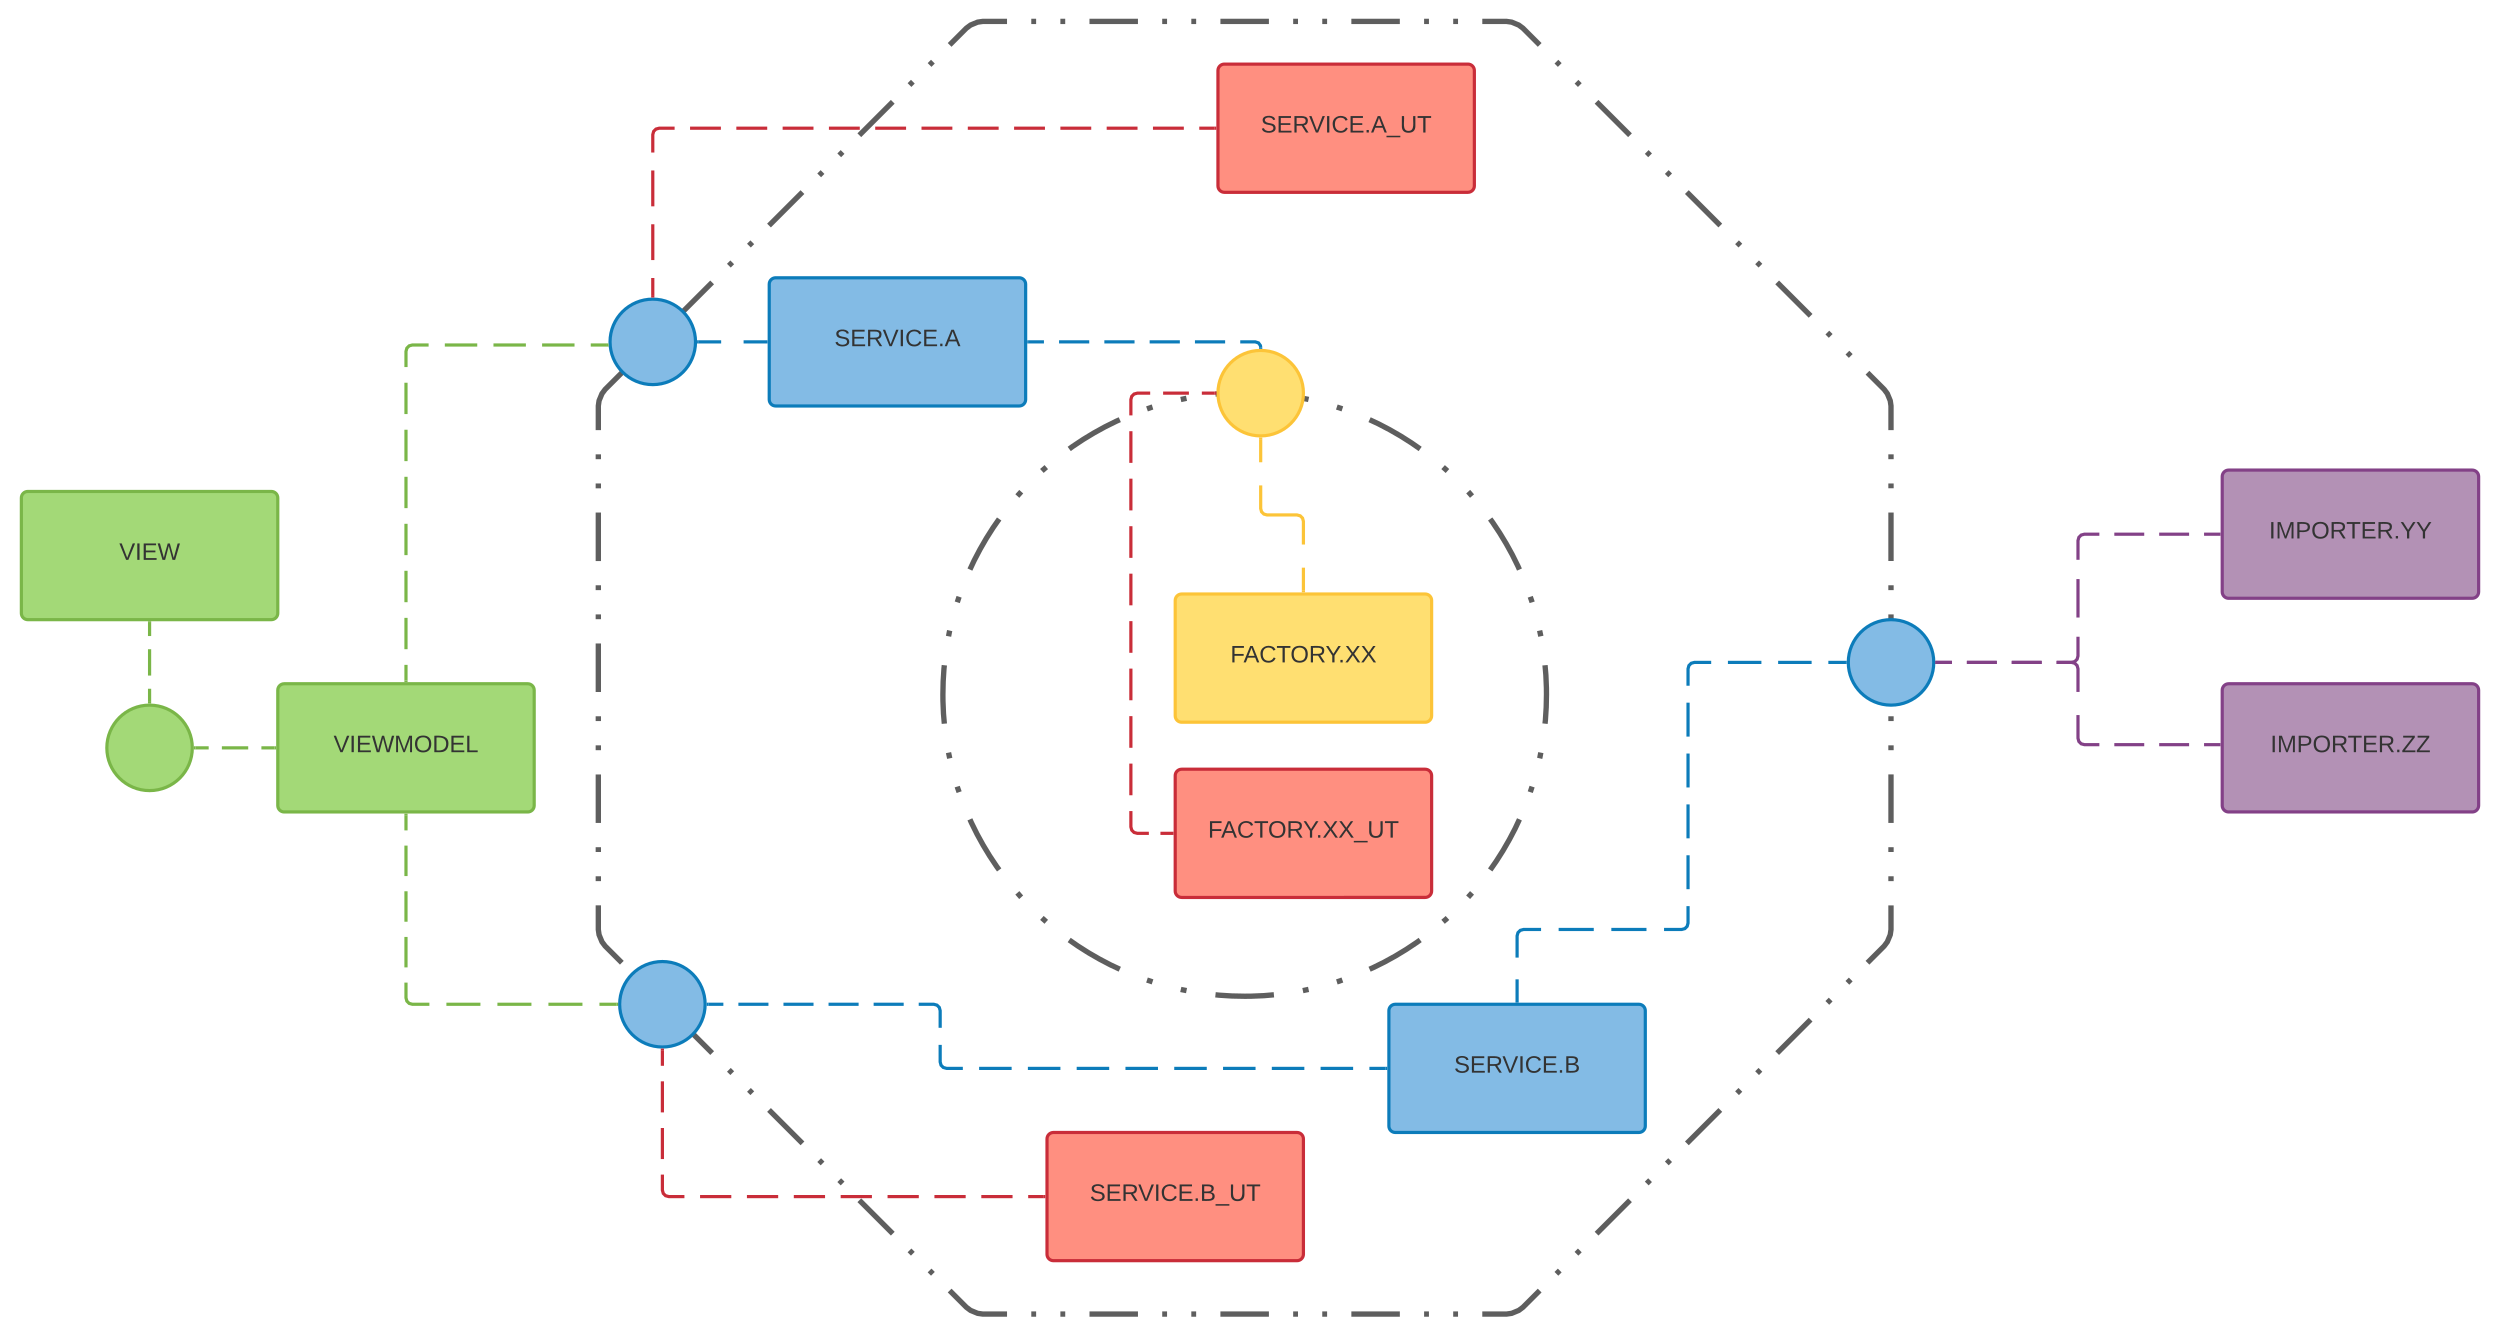<svg xmlns="http://www.w3.org/2000/svg" xmlns:xlink="http://www.w3.org/1999/xlink" xmlns:lucid="lucid" width="2340" height="1250"><g transform="translate(980 -380)" lucid:page-tab-id="nh4kefqaI8c9"><path d="M467.5 1030c0 156.02-126.48 282.5-282.5 282.5-156.02 0-282.5-126.48-282.5-282.5 0-156.02 126.48-282.5 282.5-282.5 156.02 0 282.5 126.48 282.5 282.5z" fill-opacity="0"/><path d="M462.2 1084.44l-.88 4.6-.18.78m-7.1 26.44l-1.7 5.2m-10.13 25.45l-4 8.55-5.48 10.45-5.9 10.24-6.35 10-5.65 8.12m-17 21.47l-3.66 4.07m-19.33 19.4l-.87.8-3.25 2.8m-21.45 17l-3.22 2.34-9.87 6.56-10.12 6.13-10.35 5.7-10.56 5.23-3.23 1.43m-25.44 10.1l-4.1 1.43-1.1.33m-26.45 7.03l-5.35 1.13m-27.1 3.92l-9.34.8-11.97.5-6.03.05-12.04-.25-11.92-.75-3.4-.36m-27.08-3.94l-4.6-.88-.78-.18m-26.44-7.1l-5.2-1.7m-25.45-10.13l-8.55-4-10.45-5.48-10.24-5.9-10-6.35-8.12-5.65m-21.47-17l-4.07-3.66m-19.4-19.33l-.8-.87-2.8-3.25m-17-21.45l-2.34-3.22-6.56-9.87-6.13-10.12-5.7-10.35-5.23-10.56-1.43-3.23m-10.1-25.44l-1.43-4.1-.33-1.1m-7.03-26.45l-1.13-5.35m-3.92-27.1l-.8-9.34-.5-11.97-.05-6.03.25-12.04.75-11.92.36-3.4m3.94-27.08l.88-4.6.18-.78m7.1-26.44l1.7-5.2m10.13-25.45l4-8.55 5.48-10.45 5.9-10.24 6.35-10 5.65-8.12m17-21.47l3.66-4.07m19.33-19.4l.87-.8 3.25-2.8m21.45-17l3.22-2.34 9.87-6.56 10.12-6.13 10.35-5.7 10.56-5.23 3.23-1.43m25.44-10.1l4.1-1.43 1.1-.33m26.45-7.03l5.35-1.13m27.1-3.92l9.34-.8 11.97-.5 6.03-.05 12.04.25 11.92.75 3.4.36m27.08 3.94l4.6.88.78.18m26.44 7.1l5.2 1.7m25.45 10.13l8.55 4 10.45 5.48 10.24 5.9 10 6.35 8.12 5.65m21.47 17l4.07 3.66m19.4 19.33l.8.87 2.8 3.25m17 21.45l2.34 3.22 6.56 9.87 6.13 10.12 5.7 10.35 5.23 10.56 1.43 3.23m10.1 25.44l1.43 4.1.33 1.1m7.03 26.45l1.13 5.35m3.92 27.1l.8 9.34.5 11.97.05 6.03-.25 12.04-.75 11.92-.36 3.4" stroke="#5e5e5e" stroke-width="5" fill="none"/><path d="M-420 759.9c0-4.97 2.85-11.85 6.36-15.36l338.18-338.18c3.5-3.5 10.4-6.36 15.36-6.36h490.2c4.97 0 11.85 2.85 15.36 6.36l338.18 338.18c3.5 3.5 6.36 10.4 6.36 15.36v490.2c0 4.97-2.85 11.85-6.36 15.36l-338.18 338.18c-3.5 3.5-10.4 6.36-15.36 6.36H-60.1c-4.97 0-11.85-2.85-15.36-6.36l-338.18-338.18c-3.5-3.5-6.36-10.4-6.36-15.36z" fill-opacity="0"/><path d="M-382.32 713.22l3.13-3.13m15.66-15.66l3.13-3.13m15.65-15.65l31.3-31.3m15.67-15.67l3.13-3.13M-279 609.9l3.14-3.14m15.65-15.65l31.3-31.3m15.66-15.66l3.13-3.13m15.65-15.65l3.13-3.13m15.66-15.66l31.3-31.3m15.67-15.67l3.14-3.14m15.65-15.65l3.12-3.12m15.66-15.66l15.66-15.66 3.92-2.92 6.6-2.73 4.84-.7h22.7m22.7 0h4.53m22.7 0h4.53m22.7 0h45.38m22.7 0h4.54m22.7 0h4.53m22.7 0h45.4m22.7 0h4.53m22.7 0h4.53m22.7 0h45.38m22.7 0h4.54m22.7 0h4.53m22.7 0h22.7l4.84.7 6.6 2.74 3.92 2.92 15.66 15.66m15.66 15.66l3.13 3.13m15.66 15.66l3.13 3.13m15.65 15.65l31.3 31.3m15.67 15.67l3.13 3.13M580.1 541l3.14 3.14m15.65 15.65l31.3 31.3m15.66 15.66l3.13 3.13m15.65 15.65l3.13 3.13m15.66 15.66l31.3 31.3m15.67 15.67l3.14 3.14m15.65 15.65l3.12 3.12m15.66 15.66l15.66 15.66 2.92 3.92 2.73 6.6.7 4.84v22.7m0 22.7v4.53m0 22.7v4.53m0 22.7v45.38m0 22.7v4.54m0 22.7v4.53m0 22.7v45.4m0 22.7v4.53m0 22.7v4.53m0 22.7v45.38m0 22.7v4.54m0 22.7v4.53m0 22.7v22.7l-.7 4.84-2.74 6.6-2.92 3.92-15.66 15.66m-15.66 15.66l-3.13 3.13m-15.66 15.66l-3.13 3.13m-15.65 15.65l-31.3 31.3m-15.67 15.67l-3.13 3.13M649 1400.1l-3.14 3.14m-15.65 15.65l-31.3 31.3m-15.66 15.66l-3.13 3.13m-15.65 15.65l-3.13 3.13m-15.66 15.66l-31.3 31.3m-15.67 15.67l-3.14 3.14m-15.65 15.65l-3.12 3.12m-15.66 15.66l-15.66 15.66-3.92 2.92-6.6 2.73-4.84.7h-22.7m-22.7 0h-4.53m-22.7 0h-4.53m-22.7 0h-45.38m-22.7 0h-4.54m-22.7 0h-4.53m-22.7 0h-45.4m-22.7 0h-4.53m-22.7 0h-4.53m-22.7 0H39.76m-22.7 0h-4.54m-22.7 0h-4.53m-22.7 0h-22.7l-4.84-.7-6.6-2.74-3.92-2.92-15.66-15.66m-15.66-15.66l-3.13-3.13m-15.66-15.66l-3.13-3.13m-15.65-15.65l-31.3-31.3m-15.67-15.67l-3.13-3.13M-210.1 1469l-3.14-3.14m-15.65-15.65l-31.3-31.3m-15.66-15.66l-3.13-3.13m-15.65-15.65l-3.13-3.13m-15.66-15.66l-31.3-31.3m-15.67-15.67l-3.14-3.14m-15.65-15.65l-3.12-3.12m-15.66-15.66l-15.66-15.66-2.92-3.92-2.73-6.6-.7-4.84v-22.7m0-22.7v-4.53m0-22.7v-4.53m0-22.7v-45.38m0-22.7v-4.54m0-22.7v-4.53m0-22.7v-45.4m0-22.7v-4.53m0-22.7v-4.53m0-22.7v-45.38m0-22.7v-4.54m0-22.7v-4.53m0-22.7v-22.7l.7-4.84 2.74-6.6 2.92-3.92 15.66-15.66" stroke="#5e5e5e" stroke-width="5" fill="none"/><path d="M120 942c0-3.3 2.7-6 6-6h228c3.3 0 6 2.7 6 6v108c0 3.3-2.7 6-6 6H126c-3.3 0-6-2.7-6-6z" stroke="#fcc438" stroke-width="3" fill="#ffdf71"/><use xlink:href="#a" transform="matrix(1,0,0,1,125,941) translate(46.605 59.028)"/><path d="M-260 646c0-3.3 2.7-6 6-6h228c3.3 0 6 2.7 6 6v108c0 3.3-2.7 6-6 6h-228c-3.3 0-6-2.7-6-6z" stroke="#0c7cba" stroke-width="3" fill="#83bbe5"/><use xlink:href="#b" transform="matrix(1,0,0,1,-255,645) translate(56.019 59.028)"/><path d="M-960 846c0-3.3 2.7-6 6-6h228c3.3 0 6 2.7 6 6v108c0 3.3-2.7 6-6 6h-228c-3.3 0-6-2.7-6-6z" stroke="#7ab648" stroke-width="3" fill="#a3d977"/><use xlink:href="#c" transform="matrix(1,0,0,1,-955,845) translate(86.636 59.028)"/><path d="M-720 1026c0-3.3 2.7-6 6-6h228c3.3 0 6 2.7 6 6v108c0 3.3-2.7 6-6 6h-228c-3.3 0-6-2.7-6-6z" stroke="#7ab648" stroke-width="3" fill="#a3d977"/><use xlink:href="#d" transform="matrix(1,0,0,1,-715,1025) translate(47.191 59.028)"/><path d="M-800 1080c0 22.1-17.9 40-40 40s-40-17.9-40-40 17.9-40 40-40 40 17.9 40 40z" stroke="#7ab648" stroke-width="3" fill="#a3d977"/><path d="M-840 1037v-12.33m0-12.34v-24.66m0-12.34V963" stroke="#7ab648" stroke-width="3" fill="none"/><path d="M-838.5 1038.6l-1.48-.1-1.52.05v-1.6h3zM-838.5 963.04h-3v-1.54h3z" fill="#7ab648"/><path d="M-797 1080h12.33m12.34 0h24.66m12.34 0H-723" stroke="#7ab648" stroke-width="3" fill="none"/><path d="M-796.96 1081.5h-1.63l.1-1.48-.05-1.52h1.6zM-721.5 1081.5h-1.54v-3h1.54z" fill="#7ab648"/><path d="M320 1326c0-3.3 2.7-6 6-6h228c3.3 0 6 2.7 6 6v108c0 3.3-2.7 6-6 6H326c-3.3 0-6-2.7-6-6z" stroke="#0c7cba" stroke-width="3" fill="#83bbe5"/><use xlink:href="#e" transform="matrix(1,0,0,1,325,1325) translate(56.019 59.028)"/><path d="M-329 700c0 22.1-17.9 40-40 40s-40-17.9-40-40 17.9-40 40-40 40 17.9 40 40zM-320 1320c0 22.1-17.9 40-40 40s-40-17.9-40-40 17.9-40 40-40 40 17.9 40 40z" stroke="#0c7cba" stroke-width="3" fill="#83bbe5"/><path d="M0 1446c0-3.3 2.7-6 6-6h228c3.3 0 6 2.7 6 6v108c0 3.3-2.7 6-6 6H6c-3.3 0-6-2.7-6-6z" stroke="#c92d39" stroke-width="3" fill="#ff8f80"/><use xlink:href="#f" transform="matrix(1,0,0,1,5,1445) translate(35.093 59.028)"/><path d="M160 446c0-3.3 2.7-6 6-6h228c3.3 0 6 2.7 6 6v108c0 3.3-2.7 6-6 6H166c-3.3 0-6-2.7-6-6z" stroke="#c92d39" stroke-width="3" fill="#ff8f80"/><use xlink:href="#g" transform="matrix(1,0,0,1,165,445) translate(35.093 59.028)"/><path d="M240 748c0 22.1-17.9 40-40 40s-40-17.9-40-40 17.9-40 40-40 40 17.9 40 40z" stroke="#fcc438" stroke-width="3" fill="#ffdf71"/><path d="M-17 700h14.13m14.14 0h28.26m14.14 0h28.26m14.14 0h28.26m14.14 0h28.26m14.14 0H195l2.95.96 1.8 2.46.25 1.58" stroke="#0c7cba" stroke-width="3" fill="none"/><path d="M-16.96 701.5h-1.54v-3h1.54zM201.5 706.6l-1.48-.1-1.52.05v-1.6h3z" fill="#0c7cba"/><path d="M200 791v21.67m0 21.66V856l.82 3.03 2.15 2.15 3.03.82h28l3.03.82 2.15 2.15.82 3.03v21.67m0 21.66V933" stroke="#fcc438" stroke-width="3" fill="none"/><path d="M199.98 789.5l1.52-.05v1.6h-3v-1.64zM241.5 934.5h-3v-1.54h3z" fill="#fcc438"/><path d="M-600 1017v-14.67m0-14.67V958.3m0-14.66V914.3m0-14.67V870.3m0-14.7v-29.33m0-14.67v-29.34m0-14.68v-29.34m0-14.67V708.9l.82-3.03 2.15-2.15 3.03-.82h15.18m15.17 0h30.35m15.18 0h30.35m15.17 0h30.35m15.18 0h15.17" stroke="#7ab648" stroke-width="3" fill="none"/><path d="M-598.5 1018.5h-3v-1.54h3zM-410.4 703l.2 1.4h-1.74v-3h1.5z" fill="#7ab648"/><path d="M-600 1143v14.25m0 14.25v28.5m0 14.25v28.5m0 14.25v28.5m0 14.25V1314l.82 3.03 2.15 2.15 3.03.82h15.92m15.9 0h31.85m15.9 0h31.85m15.9 0h31.85m15.9 0H-403" stroke="#7ab648" stroke-width="3" fill="none"/><path d="M-598.5 1143.04h-3v-1.54h3zM-401.5 1319.98l.05 1.52h-1.6v-3h1.64z" fill="#7ab648"/><path d="M-317 1320h14.07m14.06 0h28.14m14.06 0h28.14m14.06 0h28.14m14.06 0h28.14m14.06 0H-106l3.03.82 2.15 2.15.82 3.03v16m0 16v16l.82 3.03 2.15 2.15 3.03.82h15.22m15.22 0h30.45m15.2 0h30.46m15.22 0h30.44m15.22 0h30.45m15.2 0h30.46m15.22 0h30.44m15.22 0h30.45m15.2 0h30.46m15.22 0H317" stroke="#0c7cba" stroke-width="3" fill="none"/><path d="M-316.96 1321.5h-1.63l.1-1.48-.05-1.52h1.6zM318.5 1381.5h-1.54v-3h1.54z" fill="#0c7cba"/><path d="M-326 700h21m21 0h21" stroke="#0c7cba" stroke-width="3" fill="none"/><path d="M-325.96 701.5h-1.63l.1-1.48-.05-1.52h1.6zM-261.5 701.5h-1.54v-3h1.54z" fill="#0c7cba"/><path d="M-369 657v-16.78m0-16.78V589.9m0-16.8v-33.54m0-16.78V506l.82-3.03 2.15-2.15 3.03-.82h14.44m14.45 0h28.88m14.44 0h28.9m14.44 0h28.88m14.45 0h28.88m14.44 0h28.9m14.44 0h28.88m14.45 0h28.88m14.44 0h28.9m14.44 0h28.88m14.45 0h28.88m14.44 0h28.9m14.44 0H157" stroke="#c92d39" stroke-width="3" fill="none"/><path d="M-367.5 658.6l-1.48-.1-1.52.05v-1.6h3zM158.5 501.5h-1.54v-3h1.54z" fill="#c92d39"/><path d="M-360 1363v14.56m0 14.55v29.12m0 14.56v29.1m0 14.56V1494l.82 3.03 2.15 2.15 3.03.82h14.62m14.63 0h29.25m14.62 0h29.25m14.63 0h29.25m14.62 0h29.25m14.63 0H-120m14.62 0h29.25m14.63 0h29.25m14.62 0H-3" stroke="#c92d39" stroke-width="3" fill="none"/><path d="M-360.02 1361.5l1.52-.05v1.6h-3v-1.64zM-1.5 1501.5h-1.54v-3h1.54z" fill="#c92d39"/><path d="M1100 826c0-3.3 2.7-6 6-6h228c3.3 0 6 2.7 6 6v108c0 3.3-2.7 6-6 6h-228c-3.3 0-6-2.7-6-6z" stroke="#834187" stroke-width="3" fill="#b391b5"/><use xlink:href="#h" transform="matrix(1,0,0,1,1105,825) translate(38.796 59.028)"/><path d="M830 1000c0 22.1-17.9 40-40 40s-40-17.9-40-40 17.9-40 40-40 40 17.9 40 40z" stroke="#0c7cba" stroke-width="3" fill="#83bbe5"/><path d="M440 1317v-20.33m0-20.34V1256l.82-3.03 2.15-2.15 3.03-.82h16.44m16.45 0h32.88m16.44 0h32.9m16.44 0H594l3.03-.82 2.15-2.15.82-3.03v-15.87m0-15.86v-31.74m0-15.86v-31.74m0-15.86v-31.74m0-15.86v-31.74m0-15.86V1006l.82-3.03 2.15-2.15 3.03-.82h15.67m15.66 0h31.34m15.66 0h31.34m15.66 0H747" stroke="#0c7cba" stroke-width="3" fill="none"/><path d="M441.5 1318.5h-3v-1.54h3zM748.5 999.98l.05 1.52h-1.6v-3h1.64z" fill="#0c7cba"/><path d="M833 1000h14m14 0h28m14 0h28m14 0h14l3.03-.82 2.15-2.15.82-3.03v-18m0-18v-36m0-18v-18l.82-3.03 2.15-2.15L971 880h14m14 0h28m14 0h28m14 0h14" stroke="#834187" stroke-width="3" fill="none"/><path d="M833.04 1001.5h-1.63l.1-1.48-.05-1.52h1.6zM1098.5 881.5h-1.54v-3h1.54z" fill="#834187"/><path d="M1100 1026c0-3.3 2.7-6 6-6h228c3.3 0 6 2.7 6 6v108c0 3.3-2.7 6-6 6h-228c-3.3 0-6-2.7-6-6z" stroke="#834187" stroke-width="3" fill="#b391b5"/><use xlink:href="#i" transform="matrix(1,0,0,1,1105,1025) translate(40.093 59.028)"/><path d="M833 1000h14m14 0h28m14 0h28m14 0h14l3.03.82 2.15 2.15.82 3.03v21.67m0 21.66V1071l.82 3.03 2.15 2.15 3.03.82h14m14 0h28m14 0h28m14 0h14" stroke="#834187" stroke-width="3" fill="none"/><path d="M833.04 1001.5h-1.63l.1-1.48-.05-1.52h1.6zM1098.5 1078.5h-1.54v-3h1.54z" fill="#834187"/><path d="M120 1106c0-3.3 2.7-6 6-6h228c3.3 0 6 2.7 6 6v108c0 3.3-2.7 6-6 6H126c-3.3 0-6-2.7-6-6z" stroke="#c92d39" stroke-width="3" fill="#ff8f80"/><use xlink:href="#j" transform="matrix(1,0,0,1,125,1105) translate(25.679 59.028)"/><path d="M157 748h-12.08m-12.1 0h-24.15m-12.1 0H84.5l-3.03.82-2.15 2.15-.82 3.03v14.8m0 14.83v29.63m0 14.8v29.64m0 14.82v29.63m0 14.8v29.64m0 14.8v29.64m0 14.8v29.64m0 14.82v29.63m0 14.8v29.64m0 14.82v14.8l.82 3.03 2.15 2.15 3.03.82h10.83m10.84 0H117" stroke="#c92d39" stroke-width="3" fill="none"/><path d="M158.5 747.98l.05 1.52h-1.6v-3h1.64zM118.5 1161.5h-1.54v-3h1.54z" fill="#c92d39"/><defs><path fill="#333" d="M63-220v92h138v28H63V0H30v-248h175v28H63" id="k"/><path fill="#333" d="M205 0l-28-72H64L36 0H1l101-248h38L239 0h-34zm-38-99l-47-123c-12 45-31 82-46 123h93" id="l"/><path fill="#333" d="M212-179c-10-28-35-45-73-45-59 0-87 40-87 99 0 60 29 101 89 101 43 0 62-24 78-52l27 14C228-24 195 4 139 4 59 4 22-46 18-125c-6-104 99-153 187-111 19 9 31 26 39 46" id="m"/><path fill="#333" d="M127-220V0H93v-220H8v-28h204v28h-85" id="n"/><path fill="#333" d="M140-251c81 0 123 46 123 126C263-46 219 4 140 4 59 4 17-45 17-125s42-126 123-126zm0 227c63 0 89-41 89-101s-29-99-89-99c-61 0-89 39-89 99S79-25 140-24" id="o"/><path fill="#333" d="M233-177c-1 41-23 64-60 70L243 0h-38l-65-103H63V0H30v-248c88 3 205-21 203 71zM63-129c60-2 137 13 137-47 0-61-80-42-137-45v92" id="p"/><path fill="#333" d="M137-103V0h-34v-103L8-248h37l75 118 75-118h37" id="q"/><path fill="#333" d="M33 0v-38h34V0H33" id="r"/><path fill="#333" d="M195 0l-74-108L45 0H8l94-129-87-119h37l69 98 67-98h37l-84 118L233 0h-38" id="s"/><g id="a"><use transform="matrix(0.062,0,0,0.062,0,0)" xlink:href="#k"/><use transform="matrix(0.062,0,0,0.062,12.284,0)" xlink:href="#l"/><use transform="matrix(0.062,0,0,0.062,27.099,0)" xlink:href="#m"/><use transform="matrix(0.062,0,0,0.062,43.086,0)" xlink:href="#n"/><use transform="matrix(0.062,0,0,0.062,56.173,0)" xlink:href="#o"/><use transform="matrix(0.062,0,0,0.062,73.457,0)" xlink:href="#p"/><use transform="matrix(0.062,0,0,0.062,89.012,0)" xlink:href="#q"/><use transform="matrix(0.062,0,0,0.062,100.988,0)" xlink:href="#r"/><use transform="matrix(0.062,0,0,0.062,107.16,0)" xlink:href="#s"/><use transform="matrix(0.062,0,0,0.062,121.975,0)" xlink:href="#s"/></g><path fill="#333" d="M185-189c-5-48-123-54-124 2 14 75 158 14 163 119 3 78-121 87-175 55-17-10-28-26-33-46l33-7c5 56 141 63 141-1 0-78-155-14-162-118-5-82 145-84 179-34 5 7 8 16 11 25" id="t"/><path fill="#333" d="M30 0v-248h187v28H63v79h144v27H63v87h162V0H30" id="u"/><path fill="#333" d="M137 0h-34L2-248h35l83 218 83-218h36" id="v"/><path fill="#333" d="M33 0v-248h34V0H33" id="w"/><g id="b"><use transform="matrix(0.062,0,0,0.062,0,0)" xlink:href="#t"/><use transform="matrix(0.062,0,0,0.062,14.815,0)" xlink:href="#u"/><use transform="matrix(0.062,0,0,0.062,29.63,0)" xlink:href="#p"/><use transform="matrix(0.062,0,0,0.062,45.185,0)" xlink:href="#v"/><use transform="matrix(0.062,0,0,0.062,60,0)" xlink:href="#w"/><use transform="matrix(0.062,0,0,0.062,66.173,0)" xlink:href="#m"/><use transform="matrix(0.062,0,0,0.062,82.16,0)" xlink:href="#u"/><use transform="matrix(0.062,0,0,0.062,96.975,0)" xlink:href="#r"/><use transform="matrix(0.062,0,0,0.062,103.148,0)" xlink:href="#l"/></g><path fill="#333" d="M266 0h-40l-56-210L115 0H75L2-248h35L96-30l15-64 43-154h32l59 218 59-218h35" id="x"/><g id="c"><use transform="matrix(0.062,0,0,0.062,0,0)" xlink:href="#v"/><use transform="matrix(0.062,0,0,0.062,14.815,0)" xlink:href="#w"/><use transform="matrix(0.062,0,0,0.062,20.988,0)" xlink:href="#u"/><use transform="matrix(0.062,0,0,0.062,35.802,0)" xlink:href="#x"/></g><path fill="#333" d="M240 0l2-218c-23 76-54 145-80 218h-23L58-218 59 0H30v-248h44l77 211c21-75 51-140 76-211h43V0h-30" id="y"/><path fill="#333" d="M30-248c118-7 216 8 213 122C240-48 200 0 122 0H30v-248zM63-27c89 8 146-16 146-99s-60-101-146-95v194" id="z"/><path fill="#333" d="M30 0v-248h33v221h125V0H30" id="A"/><g id="d"><use transform="matrix(0.062,0,0,0.062,0,0)" xlink:href="#v"/><use transform="matrix(0.062,0,0,0.062,14.815,0)" xlink:href="#w"/><use transform="matrix(0.062,0,0,0.062,20.988,0)" xlink:href="#u"/><use transform="matrix(0.062,0,0,0.062,35.802,0)" xlink:href="#x"/><use transform="matrix(0.062,0,0,0.062,56.728,0)" xlink:href="#y"/><use transform="matrix(0.062,0,0,0.062,75.185,0)" xlink:href="#o"/><use transform="matrix(0.062,0,0,0.062,92.469,0)" xlink:href="#z"/><use transform="matrix(0.062,0,0,0.062,108.457,0)" xlink:href="#u"/><use transform="matrix(0.062,0,0,0.062,123.272,0)" xlink:href="#A"/></g><path fill="#333" d="M160-131c35 5 61 23 61 61C221 17 115-2 30 0v-248c76 3 177-17 177 60 0 33-19 50-47 57zm-97-11c50-1 110 9 110-42 0-47-63-36-110-37v79zm0 115c55-2 124 14 124-45 0-56-70-42-124-44v89" id="B"/><g id="e"><use transform="matrix(0.062,0,0,0.062,0,0)" xlink:href="#t"/><use transform="matrix(0.062,0,0,0.062,14.815,0)" xlink:href="#u"/><use transform="matrix(0.062,0,0,0.062,29.63,0)" xlink:href="#p"/><use transform="matrix(0.062,0,0,0.062,45.185,0)" xlink:href="#v"/><use transform="matrix(0.062,0,0,0.062,60,0)" xlink:href="#w"/><use transform="matrix(0.062,0,0,0.062,66.173,0)" xlink:href="#m"/><use transform="matrix(0.062,0,0,0.062,82.16,0)" xlink:href="#u"/><use transform="matrix(0.062,0,0,0.062,96.975,0)" xlink:href="#r"/><use transform="matrix(0.062,0,0,0.062,103.148,0)" xlink:href="#B"/></g><path fill="#333" d="M-5 72V49h209v23H-5" id="C"/><path fill="#333" d="M232-93c-1 65-40 97-104 97C67 4 28-28 28-90v-158h33c8 89-33 224 67 224 102 0 64-133 71-224h33v155" id="D"/><g id="f"><use transform="matrix(0.062,0,0,0.062,0,0)" xlink:href="#t"/><use transform="matrix(0.062,0,0,0.062,14.815,0)" xlink:href="#u"/><use transform="matrix(0.062,0,0,0.062,29.63,0)" xlink:href="#p"/><use transform="matrix(0.062,0,0,0.062,45.185,0)" xlink:href="#v"/><use transform="matrix(0.062,0,0,0.062,60,0)" xlink:href="#w"/><use transform="matrix(0.062,0,0,0.062,66.173,0)" xlink:href="#m"/><use transform="matrix(0.062,0,0,0.062,82.16,0)" xlink:href="#u"/><use transform="matrix(0.062,0,0,0.062,96.975,0)" xlink:href="#r"/><use transform="matrix(0.062,0,0,0.062,103.148,0)" xlink:href="#B"/><use transform="matrix(0.062,0,0,0.062,117.963,0)" xlink:href="#C"/><use transform="matrix(0.062,0,0,0.062,130.309,0)" xlink:href="#D"/><use transform="matrix(0.062,0,0,0.062,146.296,0)" xlink:href="#n"/></g><g id="g"><use transform="matrix(0.062,0,0,0.062,0,0)" xlink:href="#t"/><use transform="matrix(0.062,0,0,0.062,14.815,0)" xlink:href="#u"/><use transform="matrix(0.062,0,0,0.062,29.63,0)" xlink:href="#p"/><use transform="matrix(0.062,0,0,0.062,45.185,0)" xlink:href="#v"/><use transform="matrix(0.062,0,0,0.062,60,0)" xlink:href="#w"/><use transform="matrix(0.062,0,0,0.062,66.173,0)" xlink:href="#m"/><use transform="matrix(0.062,0,0,0.062,82.16,0)" xlink:href="#u"/><use transform="matrix(0.062,0,0,0.062,96.975,0)" xlink:href="#r"/><use transform="matrix(0.062,0,0,0.062,103.148,0)" xlink:href="#l"/><use transform="matrix(0.062,0,0,0.062,117.963,0)" xlink:href="#C"/><use transform="matrix(0.062,0,0,0.062,130.309,0)" xlink:href="#D"/><use transform="matrix(0.062,0,0,0.062,146.296,0)" xlink:href="#n"/></g><path fill="#333" d="M30-248c87 1 191-15 191 75 0 78-77 80-158 76V0H30v-248zm33 125c57 0 124 11 124-50 0-59-68-47-124-48v98" id="E"/><g id="h"><use transform="matrix(0.062,0,0,0.062,0,0)" xlink:href="#w"/><use transform="matrix(0.062,0,0,0.062,6.173,0)" xlink:href="#y"/><use transform="matrix(0.062,0,0,0.062,24.63,0)" xlink:href="#E"/><use transform="matrix(0.062,0,0,0.062,39.444,0)" xlink:href="#o"/><use transform="matrix(0.062,0,0,0.062,56.728,0)" xlink:href="#p"/><use transform="matrix(0.062,0,0,0.062,72.284,0)" xlink:href="#n"/><use transform="matrix(0.062,0,0,0.062,85.802,0)" xlink:href="#u"/><use transform="matrix(0.062,0,0,0.062,100.617,0)" xlink:href="#p"/><use transform="matrix(0.062,0,0,0.062,116.605,0)" xlink:href="#r"/><use transform="matrix(0.062,0,0,0.062,122.778,0)" xlink:href="#q"/><use transform="matrix(0.062,0,0,0.062,137.593,0)" xlink:href="#q"/></g><path fill="#333" d="M209 0H11v-25l151-195H24v-28h176v25L50-27h159V0" id="F"/><g id="i"><use transform="matrix(0.062,0,0,0.062,0,0)" xlink:href="#w"/><use transform="matrix(0.062,0,0,0.062,6.173,0)" xlink:href="#y"/><use transform="matrix(0.062,0,0,0.062,24.63,0)" xlink:href="#E"/><use transform="matrix(0.062,0,0,0.062,39.444,0)" xlink:href="#o"/><use transform="matrix(0.062,0,0,0.062,56.728,0)" xlink:href="#p"/><use transform="matrix(0.062,0,0,0.062,72.284,0)" xlink:href="#n"/><use transform="matrix(0.062,0,0,0.062,85.802,0)" xlink:href="#u"/><use transform="matrix(0.062,0,0,0.062,100.617,0)" xlink:href="#p"/><use transform="matrix(0.062,0,0,0.062,116.605,0)" xlink:href="#r"/><use transform="matrix(0.062,0,0,0.062,122.778,0)" xlink:href="#F"/><use transform="matrix(0.062,0,0,0.062,136.296,0)" xlink:href="#F"/></g><g id="j"><use transform="matrix(0.062,0,0,0.062,0,0)" xlink:href="#k"/><use transform="matrix(0.062,0,0,0.062,12.284,0)" xlink:href="#l"/><use transform="matrix(0.062,0,0,0.062,27.099,0)" xlink:href="#m"/><use transform="matrix(0.062,0,0,0.062,43.086,0)" xlink:href="#n"/><use transform="matrix(0.062,0,0,0.062,56.173,0)" xlink:href="#o"/><use transform="matrix(0.062,0,0,0.062,73.457,0)" xlink:href="#p"/><use transform="matrix(0.062,0,0,0.062,89.012,0)" xlink:href="#q"/><use transform="matrix(0.062,0,0,0.062,100.988,0)" xlink:href="#r"/><use transform="matrix(0.062,0,0,0.062,107.16,0)" xlink:href="#s"/><use transform="matrix(0.062,0,0,0.062,121.975,0)" xlink:href="#s"/><use transform="matrix(0.062,0,0,0.062,136.79,0)" xlink:href="#C"/><use transform="matrix(0.062,0,0,0.062,149.136,0)" xlink:href="#D"/><use transform="matrix(0.062,0,0,0.062,165.123,0)" xlink:href="#n"/></g></defs></g></svg>